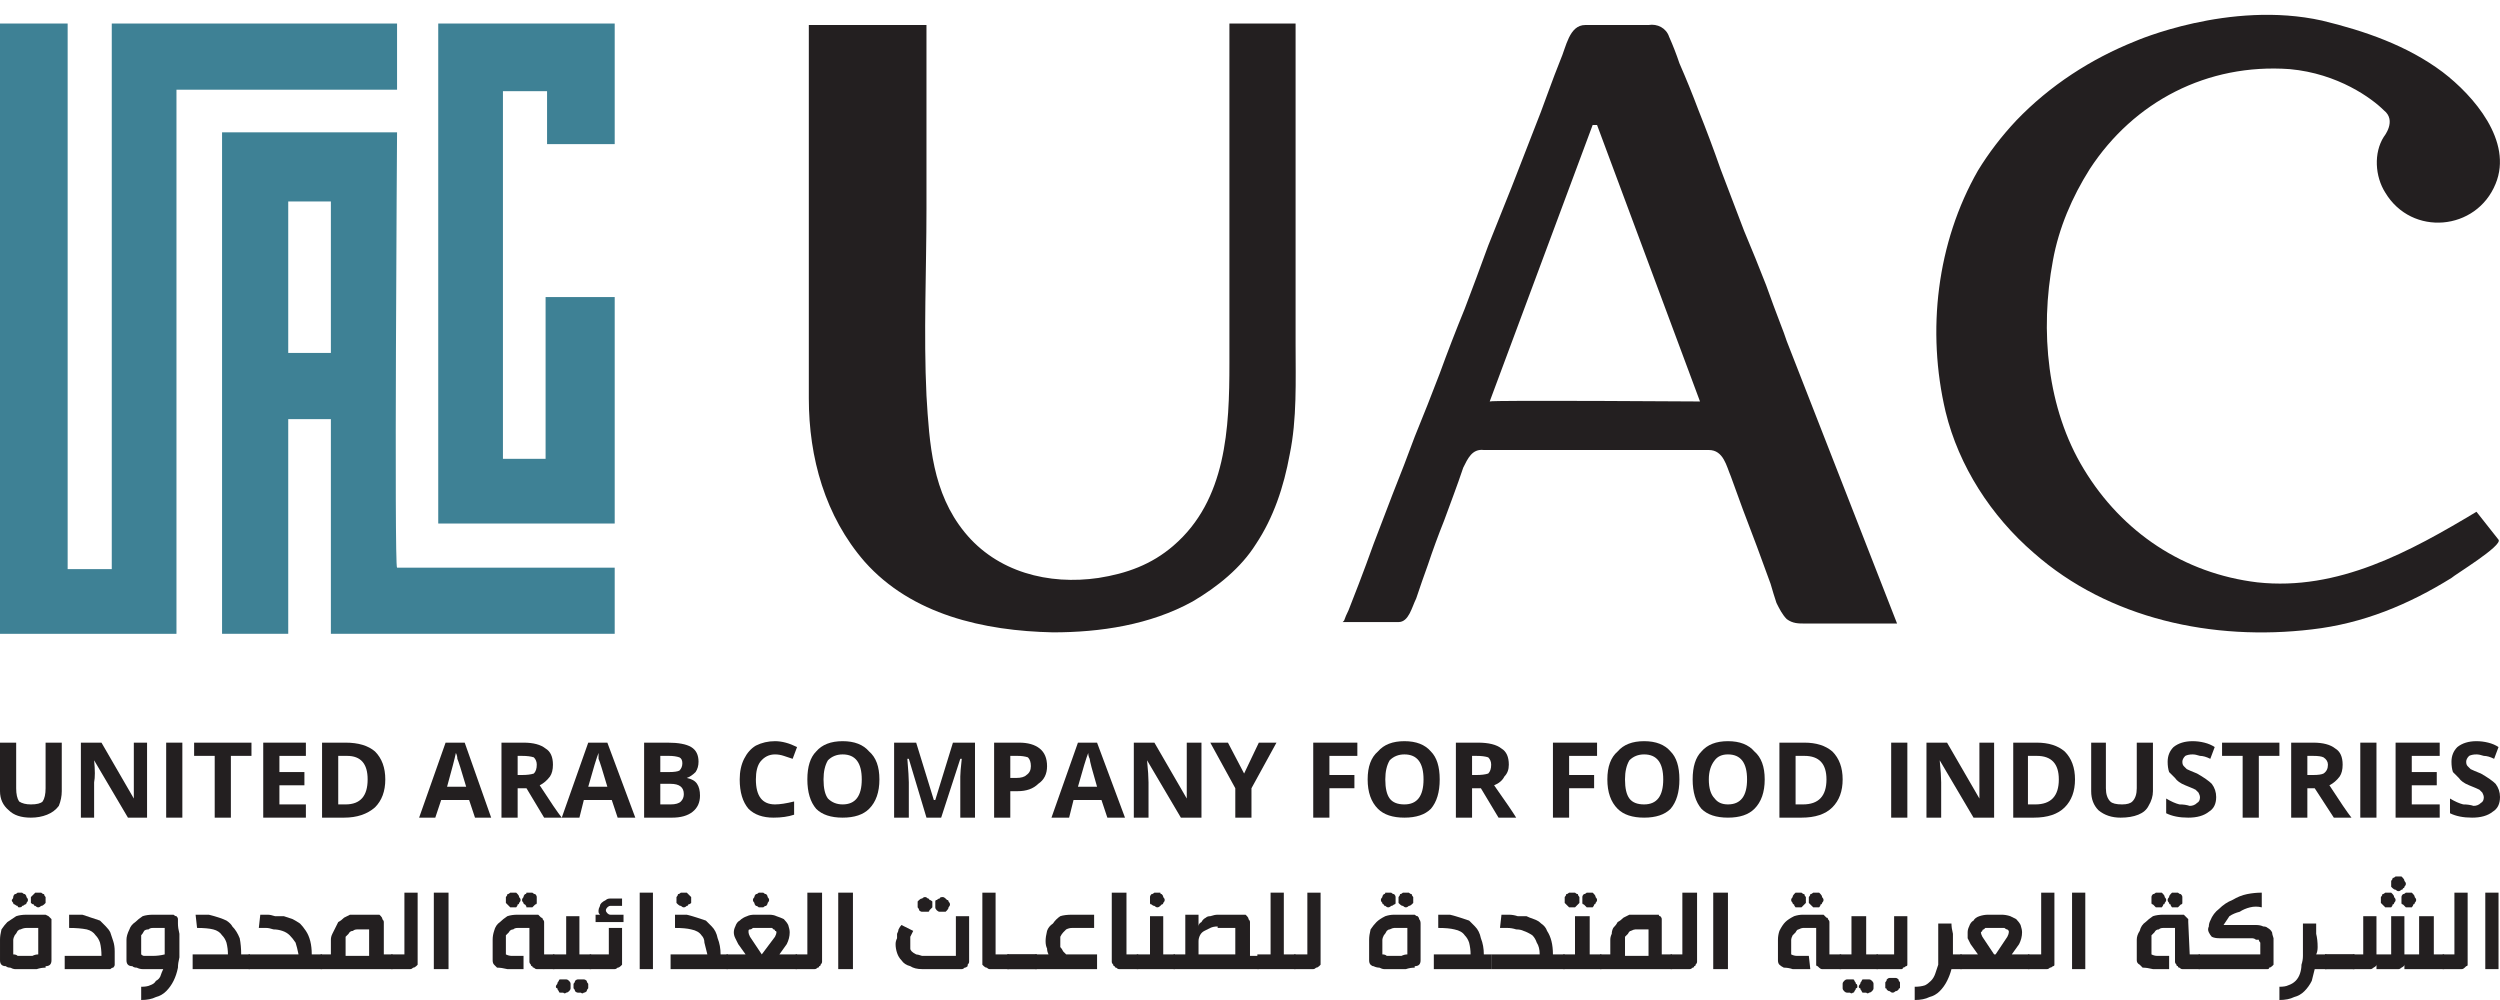 <svg version="1.2" xmlns="http://www.w3.org/2000/svg" viewBox="0 0 170 68" width="170" height="68"><defs><clipPath clipPathUnits="userSpaceOnUse" id="cp1"><path d="m-160-33h1440v4159h-1440z"/></clipPath></defs><style>.a{fill:#231f20}.b{fill:#3e8195}</style><g clip-path="url(#cp1)"><path class="a" d="m55 1.7v25.4c0 4 1.1 8 3.8 11.1 3.2 3.6 8.1 4.7 12.8 4.8 3.2 0 6.6-0.5 9.5-2.1 1.7-1 3.3-2.3 4.3-3.9 1.2-1.8 1.9-3.9 2.3-6.1 0.5-2.4 0.4-5 0.4-7.5v-21.8h-4.5v23.1c0 4.4-0.2 9.3-3.8 12.4-1.5 1.3-3.2 1.9-5.1 2.2-3.4 0.5-6.9-0.4-9.1-3.1-2.2-2.7-2.4-6-2.6-9.3-0.2-4.2 0-8.5 0-12.7v-12.5z"/><path fill-rule="evenodd" class="a" d="m121.5 23.2l7.5 19.2h-4.7q-0.8 0-1.6 0c-0.4 0-0.8 0-1.2-0.3-0.3-0.3-0.5-0.7-0.7-1.1q-0.2-0.6-0.4-1.3-0.9-2.5-1.9-5.1-0.4-1.1-0.8-2.2c-0.3-0.7-0.5-1.8-1.5-1.8h-15.3c-0.8-0.1-1.1 0.6-1.4 1.2-0.4 1.2-0.9 2.5-1.3 3.6q-0.6 1.5-1.1 3-0.4 1.1-0.8 2.3c-0.3 0.6-0.5 1.6-1.2 1.6h-3.8l0.1-0.1q0.1-0.3 0.3-0.7l0.7-1.8q0.5-1.3 1-2.7l1.3-3.4q0.8-2 1.5-3.9 0.9-2.2 1.7-4.3 0.8-2.2 1.7-4.4 0.8-2.1 1.6-4.3 0.8-2 1.6-4 0.7-1.8 1.4-3.6 0.6-1.5 1.1-2.9 0.4-1.1 0.8-2.1c0.4-0.9 0.6-2.4 1.7-2.4h4.3c0.6-0.1 1.2 0.2 1.4 0.8q0.4 0.9 0.7 1.8 0.7 1.6 1.3 3.2 0.8 2 1.5 4 0.8 2.1 1.6 4.2 0.8 1.9 1.5 3.7 0.5 1.4 1 2.7 0.2 0.5 0.4 1.1zm-20.2 4.1c0.1-0.1 14.3 0 14.3 0l-7-18.8h-0.3l-7 18.8z"/><path class="a" d="m134.5 11.6q1.1-1.8 2.6-3.4c2.3-2.4 5.1-4.2 8.1-5.4 0 0 6.4-2.8 12.7-1.4 2.9 0.7 5.8 1.7 8.2 3.5 2.1 1.6 4.8 4.7 3.6 7.6-1.3 3.2-5.7 3.6-7.5 0.6-0.7-1.1-0.8-2.7-0.1-3.8 0 0 0.9-1.1 0-1.8-0.8-0.8-3.1-2.5-6.4-2.8-5.6-0.4-10.6 2.2-13.6 6.8-1.2 1.9-2.1 4-2.5 6.2-0.9 4.8-0.4 10.1 2.1 14.2 2.6 4.3 6.8 7.1 11.8 7.7 5.5 0.6 10.4-2.1 14.9-4.8q0.8 1 1.5 1.9c0.3 0.4-3 2.4-3.2 2.6-2.9 1.8-6 3.1-9.5 3.5-6.7 0.8-13.8-0.7-18.9-5.2-2.9-2.5-5.1-5.9-6-9.6-1.3-5.5-0.6-11.5 2.2-16.4"/><path class="a" d="m4.2 50.5v3.3q0 0.5-0.2 1-0.3 0.4-0.8 0.6-0.5 0.2-1.1 0.2-1 0-1.5-0.5-0.6-0.5-0.6-1.3v-3.3h1.1v3.1q0 0.6 0.2 0.9 0.3 0.2 0.8 0.2 0.6 0 0.8-0.2 0.2-0.3 0.2-0.9v-3.1h1.1z"/><path class="a" d="m10 55.6h-1.3l-2.3-3.9q0.1 1 0 1.5v2.4h-0.9v-5.1h1.4l2.2 3.8q0-1 0-1.4v-2.4h0.9z"/><path class="a" d="m11.3 50.5h1.1v5.1h-1.1z"/><path class="a" d="m15.7 55.6h-1.1v-4.2h-1.4v-0.9h3.9v0.9h-1.4z"/><path class="a" d="m20.8 55.6h-2.9v-5.1h2.9v0.9h-1.8v1.1h1.7v0.9h-1.7v1.3h1.8z"/><path fill-rule="evenodd" class="a" d="m26.2 53q0 1.2-0.7 1.9-0.8 0.7-2.1 0.7h-1.5v-5.1h1.6q1.3 0 2 0.6 0.7 0.7 0.7 1.9zm-1.2 0q0 0 0 0 0 0 0 0zm-1.4-1.6h-0.6v3.3h0.5q1.5 0 1.5-1.7 0-1.6-1.4-1.6z"/><path fill-rule="evenodd" class="a" d="m32.3 55.6l-0.4-1.2h-1.9l-0.4 1.2h-1.1l1.8-5.1h1.3l1.8 5.1zm-0.6-2.1q-0.5-1.7-0.6-1.9 0-0.2-0.1-0.4-0.1 0.5-0.6 2.3z"/><path fill-rule="evenodd" class="a" d="m35.2 53.6v2h-1.1v-5.1h1.5q1 0 1.5 0.4 0.5 0.3 0.5 1.1 0 0.5-0.2 0.8-0.3 0.4-0.7 0.6 1.1 1.7 1.5 2.2h-1.2l-1.2-2zm0-0.9zm0.3 0q0.5 0 0.8-0.1 0.2-0.2 0.2-0.6 0-0.3-0.2-0.5-0.3-0.1-0.8-0.1h-0.3v1.3z"/><path fill-rule="evenodd" class="a" d="m42 55.6l-0.4-1.2h-1.9l-0.3 1.2h-1.2l1.8-5.1h1.3l1.9 5.1zm-0.7-2.1q-0.5-1.7-0.6-1.9 0-0.2 0-0.4-0.2 0.5-0.7 2.3z"/><path fill-rule="evenodd" class="a" d="m43.8 50.5zm1.6 0q1.1 0 1.6 0.3 0.5 0.3 0.5 1 0 0.4-0.2 0.7-0.3 0.3-0.6 0.4 0.5 0.1 0.7 0.4 0.2 0.3 0.2 0.8 0 0.7-0.5 1.1-0.5 0.4-1.4 0.4h-1.9v-5.1zm-0.5 2h0.6q0.5 0 0.7-0.1 0.2-0.2 0.2-0.5 0-0.3-0.2-0.4-0.3-0.1-0.7-0.1h-0.6zm0 2.2h0.7q0.5 0 0.7-0.2 0.2-0.2 0.2-0.5 0-0.7-0.9-0.7h-0.7z"/><path class="a" d="m52.7 51.3q-0.6 0-1 0.5-0.3 0.4-0.3 1.2 0 1.7 1.3 1.7 0.5 0 1.3-0.2v0.9q-0.6 0.2-1.4 0.2-1.1 0-1.7-0.6-0.6-0.7-0.6-2 0-0.8 0.3-1.4 0.3-0.6 0.8-0.9 0.6-0.3 1.3-0.3 0.7 0 1.5 0.4l-0.3 0.8q-0.3-0.1-0.6-0.2-0.3-0.1-0.6-0.1"/><path fill-rule="evenodd" class="a" d="m59.8 53q0 1.3-0.7 2-0.6 0.6-1.8 0.6-1.2 0-1.8-0.6-0.6-0.7-0.6-2 0-1.3 0.6-1.9 0.6-0.7 1.8-0.7 1.2 0 1.8 0.7 0.7 0.6 0.7 1.9zm-3.8 0q0 0.9 0.3 1.3 0.4 0.4 1 0.4 1.3 0 1.3-1.7 0-1.7-1.3-1.7-0.6 0-1 0.4-0.3 0.5-0.3 1.3z"/><path class="a" d="m63 55.6l-1.2-4h-0.1q0.1 1.2 0.1 1.6v2.4h-1v-5.1h1.5l1.2 3.9h0.1l1.2-3.9h1.5v5.1h-1v-2.4q0-0.2 0-0.4 0-0.3 0.1-1.2h-0.1l-1.3 4h-1z"/><path fill-rule="evenodd" class="a" d="m71.2 52.1q0 0.8-0.6 1.2-0.5 0.5-1.4 0.5h-0.5v1.8h-1.1v-5.1h1.7q0.9 0 1.4 0.4 0.5 0.4 0.5 1.2zm-2.5 0.8h0.4q0.5 0 0.7-0.2 0.3-0.2 0.3-0.6 0-0.4-0.2-0.6-0.3-0.1-0.7-0.1h-0.5z"/><path fill-rule="evenodd" class="a" d="m75.3 55.6l-0.4-1.2h-1.9l-0.3 1.2h-1.2l1.8-5.1h1.3l1.9 5.1zm-0.7-2.1q-0.5-1.7-0.5-1.9-0.1-0.2-0.1-0.4-0.2 0.5-0.7 2.3z"/><path class="a" d="m81.7 55.6h-1.4l-2.3-3.9q0.1 1 0.1 1.5v2.4h-1v-5.1h1.4l2.2 3.8q0-1 0-1.4v-2.4h1z"/><path class="a" d="m84.6 52.6l1-2.1h1.2l-1.7 3.1v2h-1.1v-2l-1.7-3.1h1.2z"/><path class="a" d="m90.4 55.6h-1.1v-5.1h3v0.9h-1.9v1.3h1.7v0.9h-1.7z"/><path fill-rule="evenodd" class="a" d="m97.9 53q0 1.3-0.6 2-0.6 0.6-1.8 0.6-1.2 0-1.8-0.6-0.7-0.7-0.7-2 0-1.3 0.7-1.9 0.6-0.7 1.8-0.7 1.2 0 1.8 0.7 0.6 0.6 0.6 1.9zm-3.7 0q0 0.9 0.3 1.3 0.3 0.4 1 0.4 1.3 0 1.3-1.7 0-1.7-1.3-1.7-0.6 0-1 0.4-0.3 0.5-0.3 1.3z"/><path fill-rule="evenodd" class="a" d="m100.1 53.6v2h-1.1v-5.1h1.5q1.1 0 1.6 0.4 0.5 0.3 0.5 1.1 0 0.5-0.3 0.8-0.2 0.4-0.7 0.6 1.2 1.7 1.5 2.2h-1.2l-1.2-2zm0-0.9h0.3q0.5 0 0.8-0.1 0.2-0.2 0.2-0.6 0-0.3-0.2-0.5-0.3-0.1-0.8-0.1h-0.3z"/><path class="a" d="m106.7 55.6h-1.1v-5.1h3v0.9h-1.9v1.3h1.7v0.9h-1.7z"/><path fill-rule="evenodd" class="a" d="m114.2 53q0 1.3-0.6 2-0.6 0.6-1.8 0.6-1.2 0-1.8-0.6-0.7-0.7-0.7-2 0-1.3 0.7-1.9 0.6-0.7 1.8-0.7 1.2 0 1.8 0.7 0.6 0.6 0.6 1.9zm-3.7 0q0 0.9 0.3 1.3 0.3 0.4 1 0.4 1.3 0 1.3-1.7 0-1.7-1.3-1.7-0.6 0-1 0.4-0.3 0.5-0.3 1.3z"/><path fill-rule="evenodd" class="a" d="m120 53q0 1.3-0.7 2-0.6 0.6-1.8 0.6-1.2 0-1.8-0.6-0.6-0.7-0.6-2 0-1.3 0.6-1.9 0.6-0.7 1.8-0.7 1.2 0 1.8 0.7 0.7 0.6 0.7 1.9zm-3.8 0q0 0.9 0.4 1.3 0.3 0.4 0.9 0.4 1.3 0 1.3-1.7 0-1.7-1.3-1.7-0.6 0-0.9 0.4-0.4 0.5-0.4 1.3z"/><path fill-rule="evenodd" class="a" d="m125.3 53q0 1.2-0.7 1.9-0.7 0.7-2.1 0.7h-1.5v-5.1h1.7q1.2 0 1.9 0.6 0.7 0.7 0.7 1.9m-1.1 0q0 0 0 0 0 0 0 0zm-1.5-1.6h-0.6v3.3h0.5q1.6 0 1.6-1.7 0-1.6-1.5-1.6z"/><path class="a" d="m128.6 50.5h1.1v5.1h-1.1z"/><path class="a" d="m135.6 55.6h-1.4l-2.3-3.9q0.1 1 0.1 1.5v2.4h-1v-5.1h1.4l2.2 3.8q0-1 0-1.4v-2.4h1z"/><path fill-rule="evenodd" class="a" d="m141.1 53q0 1.2-0.7 1.9-0.7 0.7-2.1 0.7h-1.4v-5.1h1.6q1.2 0 1.9 0.6 0.7 0.7 0.7 1.9m-1.1 0q0 0 0 0 0 0 0 0zm-1.5-1.6h-0.6v3.3h0.5q1.6 0 1.6-1.7 0-1.6-1.5-1.6z"/><path class="a" d="m146.4 50.5v3.3q0 0.5-0.3 1-0.2 0.4-0.7 0.6-0.5 0.2-1.2 0.2-0.9 0-1.5-0.5-0.5-0.5-0.5-1.3v-3.3h1v3.1q0 0.6 0.3 0.9 0.2 0.2 0.8 0.2 0.5 0 0.7-0.2 0.3-0.3 0.3-0.9v-3.1h1.1z"/><path class="a" d="m150.7 54.2q0 0.7-0.5 1-0.5 0.4-1.4 0.4-0.9 0-1.5-0.3v-1q0.5 0.3 0.9 0.4 0.4 0 0.7 0.1 0.3 0 0.5-0.2 0.2-0.1 0.2-0.4 0-0.1-0.1-0.3-0.1-0.1-0.2-0.2-0.2-0.1-0.7-0.3-0.5-0.2-0.7-0.5-0.2-0.2-0.4-0.4-0.1-0.3-0.1-0.7 0-0.6 0.4-1 0.5-0.4 1.3-0.4 0.4 0 0.8 0.1 0.4 0.1 0.7 0.3l-0.3 0.8q-0.4-0.2-0.7-0.2-0.3-0.1-0.5-0.1-0.3 0-0.5 0.1-0.2 0.2-0.2 0.4 0 0.2 0.1 0.3 0.1 0.1 0.2 0.2 0.2 0.1 0.7 0.3 0.7 0.4 1 0.7 0.3 0.4 0.3 0.9"/><path class="a" d="m153.6 55.6h-1.1v-4.2h-1.4v-0.9h3.9v0.9h-1.4z"/><path fill-rule="evenodd" class="a" d="m156.9 53.6v2h-1.1v-5.1h1.5q1 0 1.5 0.4 0.5 0.3 0.5 1.1 0 0.5-0.2 0.8-0.3 0.4-0.7 0.6 1.1 1.7 1.5 2.2h-1.2l-1.3-2zm0-0.9h0.4q0.5 0 0.7-0.1 0.3-0.2 0.3-0.6 0-0.3-0.3-0.5-0.2-0.1-0.7-0.1h-0.4z"/><path class="a" d="m160.5 50.5h1.1v5.1h-1.1z"/><path class="a" d="m165.9 55.6h-3v-5.1h3v0.9h-1.9v1.1h1.7v0.9h-1.7v1.3h1.9z"/><path class="a" d="m170 54.2q0 0.7-0.5 1-0.5 0.4-1.4 0.4-0.9 0-1.5-0.3v-1q0.5 0.3 0.9 0.4 0.4 0 0.7 0.1 0.3 0 0.5-0.2 0.2-0.1 0.2-0.4 0-0.1-0.1-0.3-0.1-0.1-0.2-0.2-0.2-0.1-0.7-0.3-0.5-0.2-0.7-0.5-0.2-0.2-0.4-0.4-0.1-0.3-0.1-0.7 0-0.6 0.4-1 0.5-0.4 1.3-0.4 0.4 0 0.8 0.1 0.4 0.1 0.7 0.3l-0.3 0.8q-0.4-0.2-0.7-0.2-0.3-0.1-0.5-0.1-0.3 0-0.5 0.1-0.2 0.2-0.2 0.4 0 0.2 0.1 0.3 0.1 0.1 0.2 0.2 0.2 0.1 0.7 0.3 0.7 0.4 1 0.7 0.3 0.4 0.3 0.9"/><path fill-rule="evenodd" class="a" d="m3.1 65.8q-0.3 0-0.6 0.1-0.4 0-0.7 0-0.2 0-0.4 0-0.2 0-0.4 0-0.1 0-0.3-0.1-0.2 0-0.3-0.1-0.2 0-0.3-0.1-0.1-0.1-0.1-0.3v-1.4q0-0.3 0.1-0.7 0.2-0.3 0.4-0.5 0.3-0.2 0.6-0.4 0.3-0.1 0.7-0.1h1.1q0.1 0 0.2 0 0.2 0.1 0.2 0.1 0.1 0.1 0.2 0.2 0 0.1 0 0.3v2.5q0 0.2-0.1 0.3-0.1 0.1-0.3 0.1m-2.3-4.5q0.1-0.1 0.1-0.2 0-0.1 0.1-0.2 0.1 0 0.2-0.1 0 0 0.1 0 0.1 0 0.2 0 0.1 0.1 0.2 0.1 0.1 0.1 0.1 0.2 0.1 0.1 0.1 0.2 0 0.1-0.1 0.2 0 0.1-0.1 0.1-0.1 0.1-0.2 0.1 0 0.1-0.2 0.1-0.1 0-0.1-0.1-0.1 0-0.2-0.1-0.1 0-0.1-0.1-0.1-0.1-0.1-0.2zm1 3.8q0.2 0 0.4 0 0.2-0.1 0.4-0.1v-1.8h-0.8q-0.2 0-0.4 0.1-0.1 0-0.2 0.1-0.1 0.2-0.2 0.3-0.1 0.2-0.1 0.3v1q0.2 0 0.3 0.1 0.1 0 0.2 0 0.1 0 0.1 0zm0.3-3.8q0-0.1 0-0.2 0.1-0.1 0.2-0.2 0 0 0.1-0.1 0.1 0 0.2 0 0.1 0 0.2 0 0.1 0.1 0.2 0.1 0 0.1 0.1 0.2 0 0.1 0 0.2 0 0.1 0 0.2-0.1 0.1-0.1 0.1-0.1 0.1-0.2 0.1-0.1 0.1-0.2 0.1-0.1 0-0.2-0.1-0.1 0-0.1-0.1-0.1 0-0.2-0.1 0-0.1 0-0.2z"/><path class="a" d="m4.7 62.2q0.5 0 0.9 0 0.3 0.1 0.6 0.2 0.3 0.1 0.6 0.2 0.2 0.2 0.4 0.4 0.2 0.2 0.3 0.4 0.1 0.3 0.2 0.6 0.1 0.3 0.1 0.7 0 0.3 0 0.7 0 0.1 0 0.2 0 0.1-0.1 0.2-0.1 0-0.2 0.1 0 0-0.1 0h-3v-0.9h2.5q0-0.5-0.1-0.9-0.1-0.3-0.3-0.5-0.2-0.3-0.6-0.4-0.5-0.1-1.2-0.1v-0.9z"/><path fill-rule="evenodd" class="a" d="m11.1 65.9q0 0 0 0 0 0 0 0m-0.3 0q-0.2 0-0.4 0-0.2 0-0.4 0-0.1 0-0.3 0-0.2 0-0.4-0.1-0.2 0-0.3-0.1-0.2 0-0.3-0.1-0.1-0.1-0.1-0.3v-1.4q0-0.3 0.2-0.7 0.1-0.3 0.4-0.5 0.2-0.2 0.5-0.4 0.3-0.1 0.7-0.1h1.2q0.1 0 0.2 0 0.1 0.1 0.2 0.1 0.1 0.1 0.1 0.2 0 0.1 0 0.3 0 0.3 0.1 0.7 0 0.4 0 0.9 0 0.3 0 0.7-0.1 0.4-0.1 0.7-0.1 0.5-0.3 0.9-0.2 0.4-0.5 0.7-0.3 0.3-0.7 0.4-0.4 0.2-1 0.2v-0.9q0.4 0 0.6-0.1 0.3-0.1 0.4-0.3 0.2-0.1 0.3-0.3 0.1-0.3 0.2-0.5-0.2 0-0.3 0zm-0.4-0.9q0.4 0 0.8-0.1 0-0.3 0-0.6 0-0.3 0-0.6 0-0.3 0-0.6h-0.8q-0.2 0-0.3 0.1-0.2 0-0.3 0.1-0.1 0.2-0.2 0.3 0 0.2 0 0.3v1q0.1 0.1 0.2 0.1 0.1 0 0.2 0 0.1 0 0.2 0h0.2z"/><path class="a" d="m13.1 65.9v-1h2.4q0-0.4-0.1-0.8-0.1-0.3-0.3-0.5-0.2-0.3-0.6-0.4-0.4-0.1-1.1-0.1l-0.1-0.9q0.5 0 0.9 0 0.4 0.1 0.7 0.2 0.3 0.1 0.5 0.2 0.3 0.2 0.4 0.4 0.3 0.3 0.5 0.8 0.1 0.5 0.1 1.1h0.6v1h-4z"/><path class="a" d="m17.7 62.2q0.2 0 0.5 0 0.2 0 0.5 0.1 0.3 0 0.6 0 0.3 0.1 0.6 0.2 0.2 0.1 0.5 0.3 0.2 0.2 0.4 0.5 0.2 0.3 0.3 0.7 0.1 0.4 0.1 0.9h0.7v1h-5v-1h3.4q-0.1-0.5-0.2-0.8-0.2-0.3-0.4-0.5-0.2-0.2-0.5-0.3-0.3-0.1-0.6-0.1-0.3-0.1-0.5-0.1-0.3 0-0.5 0l0.1-0.9z"/><path fill-rule="evenodd" class="a" d="m21.8 65.9v-1h0.7v-1q0-0.2 0.1-0.4 0.1-0.2 0.2-0.4 0.1-0.2 0.2-0.4 0.2-0.1 0.4-0.3 0.2-0.1 0.4-0.2 0.2 0 0.5 0h1.3q0.1 0 0.2 0 0.1 0.1 0.1 0.1 0.1 0.1 0.1 0.2 0.1 0.1 0.1 0.2v2.2h0.6v1zm1.7-0.9v-0.1zm1.6 0v-1.8q-0.3 0-0.5 0-0.1 0-0.2 0-0.1 0-0.1 0-0.2 0-0.3 0.1-0.2 0-0.3 0.2-0.1 0.1-0.2 0.2 0 0.1 0 0.3v1z"/><path class="a" d="m26.6 64.9h0.9v-4.2h0.9v4.7q0 0 0 0 0 0.1 0 0.2-0.1 0.1-0.1 0.1-0.1 0.1-0.2 0.1-0.1 0.1-0.2 0.1h-1.3v-1z"/><path class="a" d="m29.5 60.7h1v5.2h-1z"/><path class="a" d="m37.7 65.9h-1.2q-0.1 0-0.2-0.1-0.1 0-0.1-0.1-0.1 0-0.1-0.1-0.1-0.1-0.1-0.2v-2.3h-0.8q-0.2 0-0.3 0.1-0.2 0-0.3 0.2-0.1 0.1-0.2 0.2 0 0.2 0 0.3v1q0.2 0.1 0.4 0.1 0.2 0 0.4 0 0.2 0 0.4 0v0.9q-0.1 0-0.2 0-0.1 0-0.2 0-0.4 0-0.7 0-0.4-0.1-0.7-0.1-0.1-0.1-0.2-0.2-0.1-0.1-0.1-0.3v-1.4q0-0.3 0.1-0.6 0.1-0.4 0.4-0.6 0.2-0.2 0.5-0.4 0.3-0.1 0.7-0.1h1.2q0.1 0 0.2 0 0.1 0.1 0.2 0.2 0.1 0 0.1 0.1 0.1 0.1 0.1 0.2v2.2h0.7v1zm-3.3-4.7q0-0.1 0-0.2 0.1-0.1 0.1-0.2 0.1 0 0.2-0.1 0.1 0 0.2 0 0.1 0 0.2 0 0.1 0.1 0.1 0.1 0.1 0.1 0.1 0.2 0.1 0.1 0.1 0.2 0 0.1-0.1 0.2 0 0.1-0.1 0.1 0 0.1-0.1 0.2-0.1 0-0.2 0-0.1 0-0.2 0-0.1-0.1-0.2-0.2 0 0-0.1-0.1 0-0.1 0-0.2zm1.1 0q0-0.1 0.1-0.2 0-0.1 0.1-0.2 0.1 0 0.1-0.1 0.1 0 0.2 0 0.1 0 0.2 0 0.1 0.1 0.2 0.1 0.1 0.1 0.1 0.2 0 0.1 0 0.2 0 0.1 0 0.2 0 0.1-0.1 0.1-0.1 0.1-0.2 0.2-0.1 0-0.2 0-0.1 0-0.2 0 0-0.1-0.1-0.2-0.1 0-0.1-0.1-0.1-0.1-0.1-0.2z"/><path class="a" d="m38.5 64.9v-2.6h0.9v2.6h0.8v1h-2.6v-1h0.9zm-0.7 2.2q0-0.1 0.1-0.2 0-0.1 0.1-0.2 0-0.1 0.1-0.1 0.1 0 0.2 0 0.1 0 0.2 0 0.1 0 0.2 0.1 0.1 0.1 0.1 0.2 0 0 0 0.2 0 0.1 0 0.1 0 0.1-0.1 0.2-0.1 0.1-0.2 0.1-0.1 0.1-0.2 0-0.1 0-0.2 0-0.1 0-0.1-0.1-0.1-0.1-0.1-0.2-0.1 0-0.1-0.1zm1.2 0q0-0.1 0-0.2 0.1-0.1 0.1-0.2 0.1-0.1 0.2-0.1 0.1 0 0.2 0 0.1 0 0.2 0 0.1 0 0.2 0.1 0 0.1 0.1 0.2 0 0 0 0.2 0 0.1 0 0.1-0.1 0.1-0.1 0.2-0.1 0.1-0.2 0.1-0.1 0.1-0.2 0-0.1 0-0.2 0-0.1 0-0.2-0.1 0-0.1-0.1-0.2 0 0 0-0.1z"/><path class="a" d="m40.1 64.9h1.3v-1.8h0.9v2.3q0 0 0 0 0 0.1 0 0.2-0.1 0.1-0.1 0.1-0.1 0.1-0.2 0.1-0.1 0.1-0.2 0.1h-1.7v-1zm0.7-2.7q-0.1-0.1-0.1-0.2 0 0 0-0.1 0-0.1 0.1-0.3 0-0.1 0.1-0.2 0.1-0.1 0.3-0.2 0.1-0.1 0.3-0.1h0.8v0.5h-0.8q-0.1 0-0.2 0.1-0.1 0.1-0.1 0.2 0 0.1 0.1 0.2 0.1 0.1 0.2 0.1h0.9v0.5h-1.9v-0.5h0.3z"/><path class="a" d="m43.5 60.7h0.9v5.2h-0.9z"/><path class="a" d="m45.6 65.9v-1h2.5q-0.1-0.4-0.2-0.8 0-0.3-0.2-0.5-0.2-0.3-0.7-0.4-0.4-0.1-1.1-0.1v-0.9q0.4 0 0.8 0 0.4 0.1 0.7 0.2 0.3 0.1 0.6 0.2 0.2 0.2 0.4 0.4 0.3 0.3 0.4 0.8 0.2 0.5 0.2 1.1h0.5v1h-3.9zm0.4-4.7q0-0.1 0-0.2 0.1-0.1 0.1-0.2 0.1 0 0.2-0.1 0.1 0 0.2 0 0.1 0 0.2 0 0.1 0.1 0.1 0.1 0.1 0.1 0.2 0.2 0 0.1 0 0.2 0 0.1 0 0.2-0.1 0.1-0.2 0.1 0 0.1-0.1 0.1-0.1 0.1-0.2 0.1-0.1 0-0.2-0.1-0.1 0-0.2-0.1 0 0-0.1-0.1 0-0.1 0-0.2z"/><path fill-rule="evenodd" class="a" d="m49.4 64.9h1.3l-0.5-0.7q-0.1-0.2-0.2-0.4-0.1-0.2-0.1-0.4 0-0.2 0.1-0.4 0.1-0.3 0.3-0.4 0.2-0.2 0.5-0.3 0.2-0.1 0.5-0.1h1q0.3 0 0.5 0.1 0.3 0.1 0.5 0.2 0.2 0.2 0.3 0.4 0.1 0.3 0.1 0.5 0 0.4-0.2 0.8l-0.5 0.7h1.2v1h-4.8v-1zm2.4 0l0.9-1.2q0.1-0.2 0.1-0.3 0-0.1-0.1-0.1 0-0.1-0.1-0.1 0 0-0.1-0.1-0.1 0-0.2 0h-1q-0.1 0-0.1 0-0.1 0.1-0.2 0.1-0.1 0-0.1 0.1 0 0.1 0 0.1 0 0.1 0.1 0.3l0.8 1.2zm-0.6-3.7q0-0.1 0.1-0.2 0-0.1 0.1-0.2 0.1 0 0.2-0.1 0 0 0.1 0 0.2 0 0.2 0 0.1 0.1 0.2 0.1 0.1 0.1 0.1 0.2 0.1 0.1 0.1 0.2 0 0.1-0.1 0.2 0 0.1-0.1 0.2-0.1 0-0.2 0.1 0 0-0.2 0-0.1 0-0.1 0-0.1-0.1-0.2-0.1-0.1-0.1-0.1-0.2-0.1-0.1-0.1-0.2z"/><path class="a" d="m54.1 64.9h0.8v-4.2h1v4.7q0 0 0 0 0 0.1-0.1 0.2 0 0.1-0.1 0.1 0 0.1-0.1 0.1-0.1 0.1-0.2 0.1h-1.3v-1z"/><path class="a" d="m57 60.7h1v5.2h-1z"/><path class="a" d="m65.9 62.3v3.1q0 0.1-0.1 0.2 0 0.1 0 0.1-0.1 0.1-0.2 0.1-0.1 0.1-0.2 0.1h-2.7q-0.5 0-0.8-0.2-0.4-0.1-0.6-0.4-0.2-0.2-0.3-0.5-0.1-0.3-0.1-0.6 0-0.2 0.1-0.4 0-0.2 0-0.3 0.1-0.2 0.1-0.3 0.1-0.2 0.2-0.3l0.8 0.4q-0.1 0.2-0.2 0.4 0 0.2 0 0.5 0 0.1 0 0.3 0 0.1 0.1 0.2 0.1 0.1 0.3 0.2 0.1 0 0.4 0.1h2.3v-2.7h0.9zm-3.5-0.8q0-0.1 0-0.2 0.1-0.1 0.1-0.1 0.1-0.1 0.2-0.1 0.1-0.1 0.2-0.1 0.1 0 0.2 0.1 0.1 0 0.1 0.1 0.1 0 0.2 0.1 0 0.1 0 0.2 0 0.1 0 0.2-0.1 0.1-0.2 0.2 0 0.1-0.1 0.1-0.1 0-0.2 0-0.1 0-0.2 0-0.1 0-0.2-0.1 0-0.1-0.1-0.2 0-0.1 0-0.2zm1.2 0q0-0.1 0-0.2 0-0.1 0.1-0.1 0.1-0.1 0.2-0.1 0-0.1 0.2-0.1 0.1 0 0.2 0.1 0 0 0.1 0.1 0.1 0 0.1 0.1 0.1 0.1 0.1 0.2 0 0.1-0.1 0.2 0 0.1-0.1 0.2-0.1 0.1-0.1 0.1-0.1 0-0.2 0-0.2 0-0.2 0-0.1 0-0.2-0.1-0.1-0.1-0.1-0.2 0-0.1 0-0.2z"/><path class="a" d="m68.6 65.9h-1.3q-0.1 0-0.2-0.1-0.1 0-0.2-0.1 0 0-0.1-0.1 0-0.1 0-0.2 0 0 0 0v-4.7h0.9v4.2h0.9v1z"/><path class="a" d="m68.5 64.9h2v1h-2z"/><path class="a" d="m68.5 64.9h2v1h-2z"/><path class="a" d="m71.3 64.9q-0.1-0.2-0.1-0.4-0.1-0.2-0.1-0.5 0-0.3 0.1-0.7 0.1-0.3 0.4-0.5 0.2-0.3 0.5-0.5 0.3-0.1 0.8-0.1h1.5v0.9h-1.5q-0.2 0-0.4 0.1-0.1 0.1-0.2 0.2-0.1 0.1-0.2 0.3 0 0.2 0 0.3 0 0.2 0 0.4 0.1 0.1 0.2 0.3 0.1 0.1 0.2 0.2 0.2 0 0.4 0h1.7v1h-4.2v-1h0.9z"/><path class="a" d="m77.4 65.9h-1.3q-0.1 0-0.2-0.1-0.1 0-0.1-0.1-0.1 0-0.1-0.1-0.1-0.1-0.1-0.2 0 0 0 0v-4.7h1v4.2h0.8v1z"/><path class="a" d="m78.2 64.9v-2.6h0.9v2.6h0.8v1h-2.6v-1h0.9zm0-3.7q0-0.1 0-0.2 0-0.1 0.1-0.2 0.1 0 0.2-0.1 0.1 0 0.2 0 0.1 0 0.2 0 0 0.1 0.1 0.1 0.1 0.1 0.1 0.2 0.1 0.1 0.1 0.2 0 0.1-0.1 0.2 0 0.1-0.1 0.1-0.1 0.1-0.1 0.1-0.1 0.1-0.2 0.1-0.1 0-0.2-0.1-0.1 0-0.2-0.1-0.1 0-0.1-0.1 0-0.1 0-0.2z"/><path fill-rule="evenodd" class="a" d="m79.8 64.9h0.8v-2.7h0.9v0.8q0-0.2 0.2-0.3 0.1-0.2 0.3-0.3 0.1-0.1 0.3-0.1 0.3-0.1 0.5-0.1h1.7q0.1 0 0.2 0 0.1 0.1 0.1 0.1 0.1 0.1 0.1 0.2 0.1 0.1 0.1 0.2v2.3h0.6v0.9h-5.8zm3-1.9q-0.3 0-0.5 0.1-0.2 0.1-0.4 0.2-0.2 0.1-0.3 0.3-0.1 0.2-0.1 0.4v0.9h2.5v-1.8q-0.6 0-0.9 0-0.3 0-0.3 0z"/><path class="a" d="m85.5 65.9v-1h0.9v-4.2h0.9v4.2h0.8v1z"/><path class="a" d="m88 64.9h0.9v-4.2h0.9v4.7q0 0 0 0 0 0.1 0 0.2-0.1 0.1-0.1 0.1-0.1 0.1-0.2 0.1-0.1 0.1-0.2 0.1h-1.3v-1z"/><path fill-rule="evenodd" class="a" d="m96.2 65.8q-0.3 0-0.6 0.1-0.4 0-0.8 0-0.1 0-0.3 0-0.2 0-0.4 0-0.1 0-0.3-0.1-0.2 0-0.4-0.1-0.1 0-0.2-0.1-0.1-0.1-0.1-0.3v-1.4q0-0.3 0.1-0.7 0.2-0.3 0.4-0.5 0.2-0.2 0.6-0.4 0.3-0.1 0.6-0.1h1.2q0.1 0 0.2 0 0.1 0.1 0.2 0.1 0.1 0.1 0.1 0.2 0.1 0.1 0.1 0.3v2.5q0 0.2-0.1 0.3-0.1 0.1-0.3 0.1m-2.3-4.5q0-0.1 0.1-0.2 0-0.1 0.1-0.2 0.1 0 0.1-0.1 0.1 0 0.2 0 0.1 0 0.2 0 0.1 0.1 0.2 0.1 0.1 0.1 0.1 0.2 0 0.1 0 0.2 0 0.1 0 0.2 0 0.1-0.1 0.1-0.1 0.1-0.2 0.1-0.1 0.1-0.2 0.1-0.1 0-0.2-0.1-0.1 0-0.1-0.1-0.1 0-0.1-0.1-0.1-0.1-0.1-0.2zm0.9 3.8q0.3 0 0.5 0 0.2-0.1 0.4-0.1v-1.8h-0.9q-0.1 0-0.3 0.1-0.1 0-0.2 0.1-0.1 0.2-0.2 0.3-0.1 0.2-0.1 0.3v1q0.2 0 0.3 0.1 0.1 0 0.2 0 0 0 0.1 0zm0.3-3.8q0-0.1 0-0.2 0.1-0.1 0.1-0.2 0.1 0 0.2-0.1 0.1 0 0.2 0 0.1 0 0.2 0 0.1 0.1 0.2 0.1 0 0.1 0.1 0.2 0 0.1 0 0.2 0 0.1 0 0.2-0.1 0.1-0.1 0.1-0.1 0.1-0.2 0.1-0.1 0.1-0.2 0.1-0.1 0-0.2-0.1-0.1 0-0.2-0.1 0 0-0.1-0.1 0-0.1 0-0.2z"/><path class="a" d="m97.5 65.9v-1h2.5q0-0.4-0.1-0.8-0.1-0.3-0.3-0.5-0.2-0.3-0.7-0.4-0.4-0.1-1.1-0.1v-0.9q0.5 0 0.8 0 0.4 0.1 0.7 0.2 0.3 0.1 0.6 0.2 0.2 0.2 0.4 0.4 0.3 0.3 0.4 0.8 0.2 0.5 0.2 1.1h0.5v1h-3.9z"/><path class="a" d="m102.1 62.2q0.3 0 0.5 0 0.3 0 0.6 0.1 0.3 0 0.6 0 0.2 0.1 0.5 0.2 0.3 0.1 0.5 0.3 0.3 0.2 0.4 0.5 0.2 0.3 0.3 0.7 0.1 0.4 0.1 0.9h0.8v1h-5v-1h3.3q0-0.5-0.2-0.8-0.1-0.3-0.3-0.5-0.3-0.2-0.6-0.3-0.2-0.1-0.5-0.1-0.3-0.1-0.6-0.1-0.3 0-0.5 0l0.1-0.9z"/><path class="a" d="m106.3 65.9v-1h0.8v-2.6h1v2.6h0.8v1zm0.1-4.7q0-0.1 0-0.2 0.1-0.1 0.1-0.2 0.1 0 0.2-0.1 0.1 0 0.2 0 0.1 0 0.2 0 0.1 0.1 0.2 0.1 0 0.1 0.1 0.2 0 0.1 0 0.2 0 0.1 0 0.2-0.1 0.1-0.1 0.1-0.1 0.1-0.2 0.2-0.1 0-0.2 0-0.1 0-0.2 0-0.1-0.1-0.2-0.2 0 0-0.1-0.1 0-0.1 0-0.2zm1.2 0q0-0.1 0-0.2 0-0.1 0.1-0.2 0.1 0 0.2-0.1 0.1 0 0.2 0 0.1 0 0.2 0 0.1 0.1 0.1 0.1 0.1 0.1 0.1 0.2 0.1 0.1 0.1 0.2 0 0.1-0.1 0.2 0 0.1-0.1 0.1 0 0.1-0.1 0.2-0.1 0-0.2 0-0.1 0-0.2 0-0.1-0.1-0.2-0.2-0.1 0-0.1-0.1 0-0.1 0-0.2z"/><path fill-rule="evenodd" class="a" d="m108.8 65.9v-1h0.7v-1q0-0.2 0.1-0.4 0-0.2 0.1-0.4 0.2-0.2 0.3-0.4 0.2-0.1 0.4-0.3 0.2-0.1 0.4-0.2 0.2 0 0.5 0h1.3q0.1 0 0.2 0 0 0.1 0.1 0.1 0.1 0.1 0.1 0.2 0 0.1 0 0.2v2.2h0.7v1zm1.7-0.9v-0.1zm1.6 0v-1.8q-0.3 0-0.5 0-0.2 0-0.2 0-0.1 0-0.1 0h-0.1q-0.1 0-0.3 0.1-0.1 0-0.2 0.2-0.1 0.1-0.2 0.2 0 0.1 0 0.3v1z"/><path class="a" d="m113.6 64.9h0.8v-4.2h1v4.7q0 0 0 0 0 0.1-0.1 0.2 0 0.1-0.1 0.1 0 0.1-0.1 0.1-0.1 0.1-0.2 0.1h-1.3v-1z"/><path class="a" d="m116.5 60.7h1v5.2h-1z"/><path class="a" d="m125.2 65.9h-1.3q-0.1 0-0.2-0.1 0 0-0.1-0.1-0.1 0-0.1-0.1 0-0.1 0-0.2v-2.3h-0.9q-0.1 0-0.3 0.1-0.1 0-0.2 0.2-0.1 0.1-0.2 0.2-0.1 0.2-0.1 0.3v1q0.2 0.1 0.4 0.1 0.2 0 0.4 0 0.2 0 0.4 0l0.1 0.9q-0.1 0-0.2 0-0.1 0-0.3 0-0.3 0-0.7 0-0.3-0.1-0.6-0.1-0.2-0.1-0.3-0.2-0.1-0.1-0.1-0.3v-1.4q0-0.3 0.1-0.6 0.2-0.4 0.4-0.6 0.2-0.2 0.6-0.4 0.3-0.1 0.6-0.1h1.2q0.1 0 0.2 0 0.1 0.1 0.2 0.2 0.1 0 0.1 0.1 0.1 0.1 0.1 0.2v2.2h0.8v1zm-3.4-4.7q0-0.1 0.1-0.2 0-0.1 0.1-0.2 0 0 0.1-0.1 0.1 0 0.2 0 0.1 0 0.2 0 0.1 0.1 0.2 0.1 0 0.1 0.1 0.2 0 0.1 0 0.2 0 0.1 0 0.2-0.1 0.1-0.1 0.1-0.1 0.1-0.2 0.2-0.1 0-0.2 0-0.1 0-0.2 0-0.1-0.1-0.1-0.2-0.1 0-0.1-0.1-0.1-0.1-0.1-0.2zm1.2 0q0-0.1 0-0.2 0.1-0.1 0.1-0.2 0.1 0 0.2-0.1 0.1 0 0.2 0 0.1 0 0.2 0 0.1 0.1 0.1 0.1 0.1 0.1 0.1 0.2 0.1 0.1 0.1 0.2 0 0.1-0.1 0.2 0 0.1-0.1 0.1 0 0.1-0.1 0.2-0.1 0-0.2 0-0.1 0-0.2 0-0.1-0.1-0.2-0.2 0 0-0.1-0.1 0-0.1 0-0.2z"/><path class="a" d="m125.9 64.9v-2.6h1v2.6h0.8v1h-2.6v-1h0.8zm-0.6 2.2q0-0.1 0-0.2 0-0.1 0.1-0.2 0.1-0.1 0.2-0.1 0.1 0 0.2 0 0.1 0 0.2 0 0.1 0 0.1 0.1 0.1 0.1 0.1 0.2 0.1 0 0.1 0.2 0 0.1-0.1 0.1 0 0.1-0.1 0.2 0 0.1-0.1 0.1-0.1 0.1-0.2 0-0.1 0-0.2 0-0.1 0-0.2-0.1-0.1-0.1-0.1-0.2 0 0 0-0.1zm1.1 0q0-0.1 0.1-0.2 0-0.1 0.1-0.2 0-0.1 0.1-0.1 0.1 0 0.2 0 0.1 0 0.2 0 0.1 0 0.2 0.1 0.1 0.1 0.1 0.2 0 0 0 0.2 0 0.1 0 0.1 0 0.1-0.1 0.2-0.1 0.1-0.2 0.1-0.1 0.1-0.2 0-0.1 0-0.2 0-0.1 0-0.1-0.1-0.1-0.1-0.1-0.2-0.1 0-0.1-0.1z"/><path class="a" d="m127.6 64.9h1.2v-2.6h0.9v3.1q0 0 0 0 0 0.1 0 0.2 0 0.1-0.1 0.1-0.1 0.1-0.2 0.1 0 0.1-0.1 0.1h-1.7zm0.6 2.1q0-0.1 0-0.2 0.1-0.1 0.1-0.2 0.1-0.1 0.2-0.1 0.1 0 0.2 0 0.1 0 0.2 0 0.1 0 0.2 0.1 0 0.1 0.1 0.2 0 0.1 0 0.2 0 0.1 0 0.2-0.1 0-0.1 0.1-0.1 0.1-0.2 0.1-0.1 0.1-0.2 0.1-0.1 0-0.2-0.1-0.1 0-0.2-0.1 0-0.1-0.1-0.1 0-0.1 0-0.2z"/><path class="a" d="m132.7 62.8q0 0.3 0.1 0.7 0 0.4 0 0.9 0 0.3 0 0.5h0.6v1h-0.7q-0.1 0.4-0.3 0.8-0.2 0.4-0.5 0.7-0.3 0.3-0.7 0.4-0.4 0.2-1 0.2v-0.9q0.4 0 0.7-0.1 0.2-0.1 0.4-0.3 0.2-0.2 0.3-0.5 0.1-0.3 0.2-0.6 0-0.3 0-0.6 0-0.3 0-0.6 0-0.5 0-0.9 0-0.4 0-0.7h0.9z"/><path fill-rule="evenodd" class="a" d="m133.3 64.9h1.2l-0.5-0.7q-0.1-0.2-0.2-0.4 0-0.2 0-0.4 0-0.2 0.1-0.4 0.1-0.3 0.3-0.4 0.1-0.2 0.4-0.3 0.3-0.1 0.6-0.1h0.9q0.3 0 0.6 0.1 0.2 0.1 0.4 0.2 0.2 0.2 0.3 0.4 0.1 0.3 0.1 0.5 0 0.4-0.2 0.8l-0.5 0.7h1.2v1h-4.7v-1zm2.4 0l0.8-1.2q0.1-0.2 0.1-0.3 0-0.1 0-0.1-0.1-0.1-0.1-0.1-0.1 0-0.2-0.1-0.1 0-0.2 0h-0.9q-0.1 0-0.2 0-0.1 0.1-0.1 0.1-0.1 0-0.1 0.1-0.1 0.1-0.1 0.1 0 0.1 0.1 0.3l0.8 1.2z"/><path class="a" d="m138 64.9h0.8v-4.2h0.9v4.7q0 0 0 0 0 0.1 0 0.2 0 0.1-0.1 0.1-0.1 0.1-0.2 0.1-0.1 0.1-0.2 0.1h-1.3v-1z"/><path class="a" d="m140.9 60.7h0.9v5.2h-0.9z"/><path class="a" d="m149.6 65.9h-1.2q-0.1 0-0.2-0.1-0.1 0-0.1-0.1-0.1 0-0.1-0.1-0.1-0.1-0.1-0.2v-2.3h-0.8q-0.2 0-0.3 0.1-0.2 0-0.3 0.2-0.1 0.1-0.2 0.2 0 0.2 0 0.3v1q0.2 0.1 0.4 0.1 0.2 0 0.4 0 0.2 0 0.4 0v0.9q-0.1 0-0.2 0-0.1 0-0.2 0-0.4 0-0.7 0-0.4-0.1-0.7-0.1-0.1-0.1-0.2-0.2-0.2-0.1-0.2-0.3v-1.4q0-0.3 0.2-0.6 0.1-0.4 0.4-0.6 0.2-0.2 0.5-0.4 0.3-0.1 0.7-0.1h1.2q0.1 0 0.2 0 0.1 0.1 0.2 0.2 0 0 0.1 0.1 0 0.1 0 0.2l0.1 2.2h0.7v1zm-3.3-4.7q0-0.1 0-0.2 0-0.1 0.1-0.2 0.1 0 0.2-0.1 0.1 0 0.2 0 0.1 0 0.2 0 0.1 0.1 0.1 0.1 0.1 0.1 0.1 0.2 0.1 0.1 0.1 0.2 0 0.1-0.1 0.2 0 0.1-0.1 0.1 0 0.1-0.1 0.2-0.1 0-0.2 0-0.1 0-0.2 0-0.1-0.1-0.2-0.2-0.1 0-0.1-0.1 0-0.1 0-0.2zm1.1 0q0-0.1 0.1-0.2 0-0.1 0.1-0.2 0 0 0.1-0.1 0.1 0 0.2 0 0.1 0 0.2 0 0.1 0.1 0.2 0.1 0.1 0.1 0.1 0.2 0 0.1 0 0.2 0 0.1 0 0.2 0 0.1-0.1 0.1-0.1 0.1-0.2 0.2-0.1 0-0.2 0-0.1 0-0.2 0-0.1-0.1-0.1-0.2-0.1 0-0.1-0.1-0.1-0.1-0.1-0.2z"/><path class="a" d="m149.5 64.9h4.2v-0.4q0-0.2 0-0.4-0.1-0.1-0.1-0.2-0.1 0-0.2 0-0.1-0.1-0.3-0.1h-2.2q-0.3 0-0.5-0.1-0.1-0.1-0.2-0.3-0.1-0.2 0-0.4 0-0.2 0.1-0.4 0.2-0.5 0.6-0.8 0.4-0.4 0.9-0.6 0.5-0.3 1-0.4 0.5-0.1 1-0.1v1q-0.4-0.1-0.8 0-0.4 0.1-0.7 0.3-0.4 0.1-0.7 0.3-0.2 0.3-0.4 0.6h1.6q0.4 0 0.6 0 0.3 0 0.5 0.1 0.2 0 0.3 0.1 0.2 0.1 0.3 0.3 0 0.1 0.1 0.4 0 0.2 0 0.5v0.3q0 0.1 0 0.3 0 0.1 0 0.2v0.3q0 0.1 0 0.2-0.1 0.1-0.1 0.1-0.1 0.1-0.2 0.1 0 0.1-0.1 0.1h-4.7v-1z"/><path class="a" d="m157.5 62.8q0 0.3 0 0.7 0.1 0.4 0.1 0.9 0 0.3-0.1 0.5h0.7v1h-0.8q-0.1 0.4-0.2 0.8-0.2 0.4-0.5 0.7-0.3 0.3-0.7 0.4-0.4 0.2-1 0.2v-0.9q0.4 0 0.6-0.1 0.3-0.1 0.5-0.3 0.2-0.2 0.3-0.5 0.1-0.3 0.1-0.6 0.1-0.3 0.1-0.6 0-0.3 0-0.6 0-0.5 0-0.9 0-0.4 0-0.7h0.9z"/><path class="a" d="m158.1 64.9h2v1h-2z"/><path class="a" d="m158.1 64.9h2v1h-2z"/><path class="a" d="m163.5 65.9v-0.3q0 0.1-0.2 0.2-0.1 0.1-0.2 0.1h-1.5v-0.3q0 0.1-0.2 0.2-0.1 0.1-0.2 0.1h-1.2v-1h0.7v-2.6h0.9v2.6h1v-2.6h0.9v2.6h1v-2.6h1v2.6h0.7v1h-2.7zm-1.6-4.7q0-0.1 0-0.2 0.1-0.1 0.1-0.2 0.1 0 0.2-0.1 0.1 0 0.2 0 0.1 0 0.2 0 0.1 0.1 0.1 0.1 0.1 0.1 0.1 0.2 0.1 0.1 0.1 0.2 0 0.1-0.1 0.2 0 0.1-0.1 0.1 0 0.1-0.1 0.2-0.1 0-0.2 0-0.1 0-0.2 0-0.1-0.1-0.2-0.2 0 0-0.1-0.1 0-0.1 0-0.2zm0.7-1.1q0-0.1 0-0.2 0.1-0.1 0.1-0.2 0.1 0 0.2-0.1 0.1 0 0.2 0 0.1 0 0.2 0 0.1 0.1 0.1 0.1 0.1 0.1 0.1 0.2 0.1 0.1 0.1 0.2 0 0.1-0.1 0.2 0 0.1-0.1 0.1 0 0.1-0.1 0.1-0.1 0.1-0.2 0.1-0.1 0-0.2-0.1-0.1 0-0.2-0.1 0 0-0.1-0.1 0-0.1 0-0.2zm0.7 1.1q0-0.1 0-0.2 0-0.1 0.1-0.2 0.1 0 0.2-0.1 0.1 0 0.2 0 0.1 0 0.2 0 0.1 0.1 0.1 0.1 0.1 0.1 0.1 0.2 0.1 0.1 0.1 0.2 0 0.1-0.1 0.2 0 0.1-0.1 0.1 0 0.1-0.1 0.2-0.1 0-0.2 0-0.1 0-0.2 0-0.1-0.1-0.2-0.2-0.1 0-0.1-0.1 0-0.1 0-0.2z"/><path class="a" d="m166.1 64.9h0.8v-4.2h0.9v4.7q0 0 0 0 0 0.1 0 0.2 0 0.1-0.1 0.1-0.1 0.1-0.1 0.1-0.1 0.1-0.2 0.1h-1.3v-1z"/><path class="a" d="m169 60.7h0.9v5.2h-0.9z"/><path fill-rule="evenodd" class="b" d="m41.8 38.6v4.5h-19.3v-14.6h-2.9v14.6h-4.5v-34.1h11.9c0 0-0.2 29.6 0 29.6zm-19.3-24.9h-2.9v10.3h2.9z"/><path class="b" d="m37.1 20.2v11h-2.9v-10.9-0.6-8.4-5.1h3v3.6h4.6v-8.2h-0.1-11.9v9.6 9.1 15.3h12v-15.4z"/><path class="b" d="m27 1.6h-19.4v2.6 34.5h-3v-36.3-0.8h-4.6v0.8 40.7h12v-37h15v-4.4-0.1z"/></g></svg>